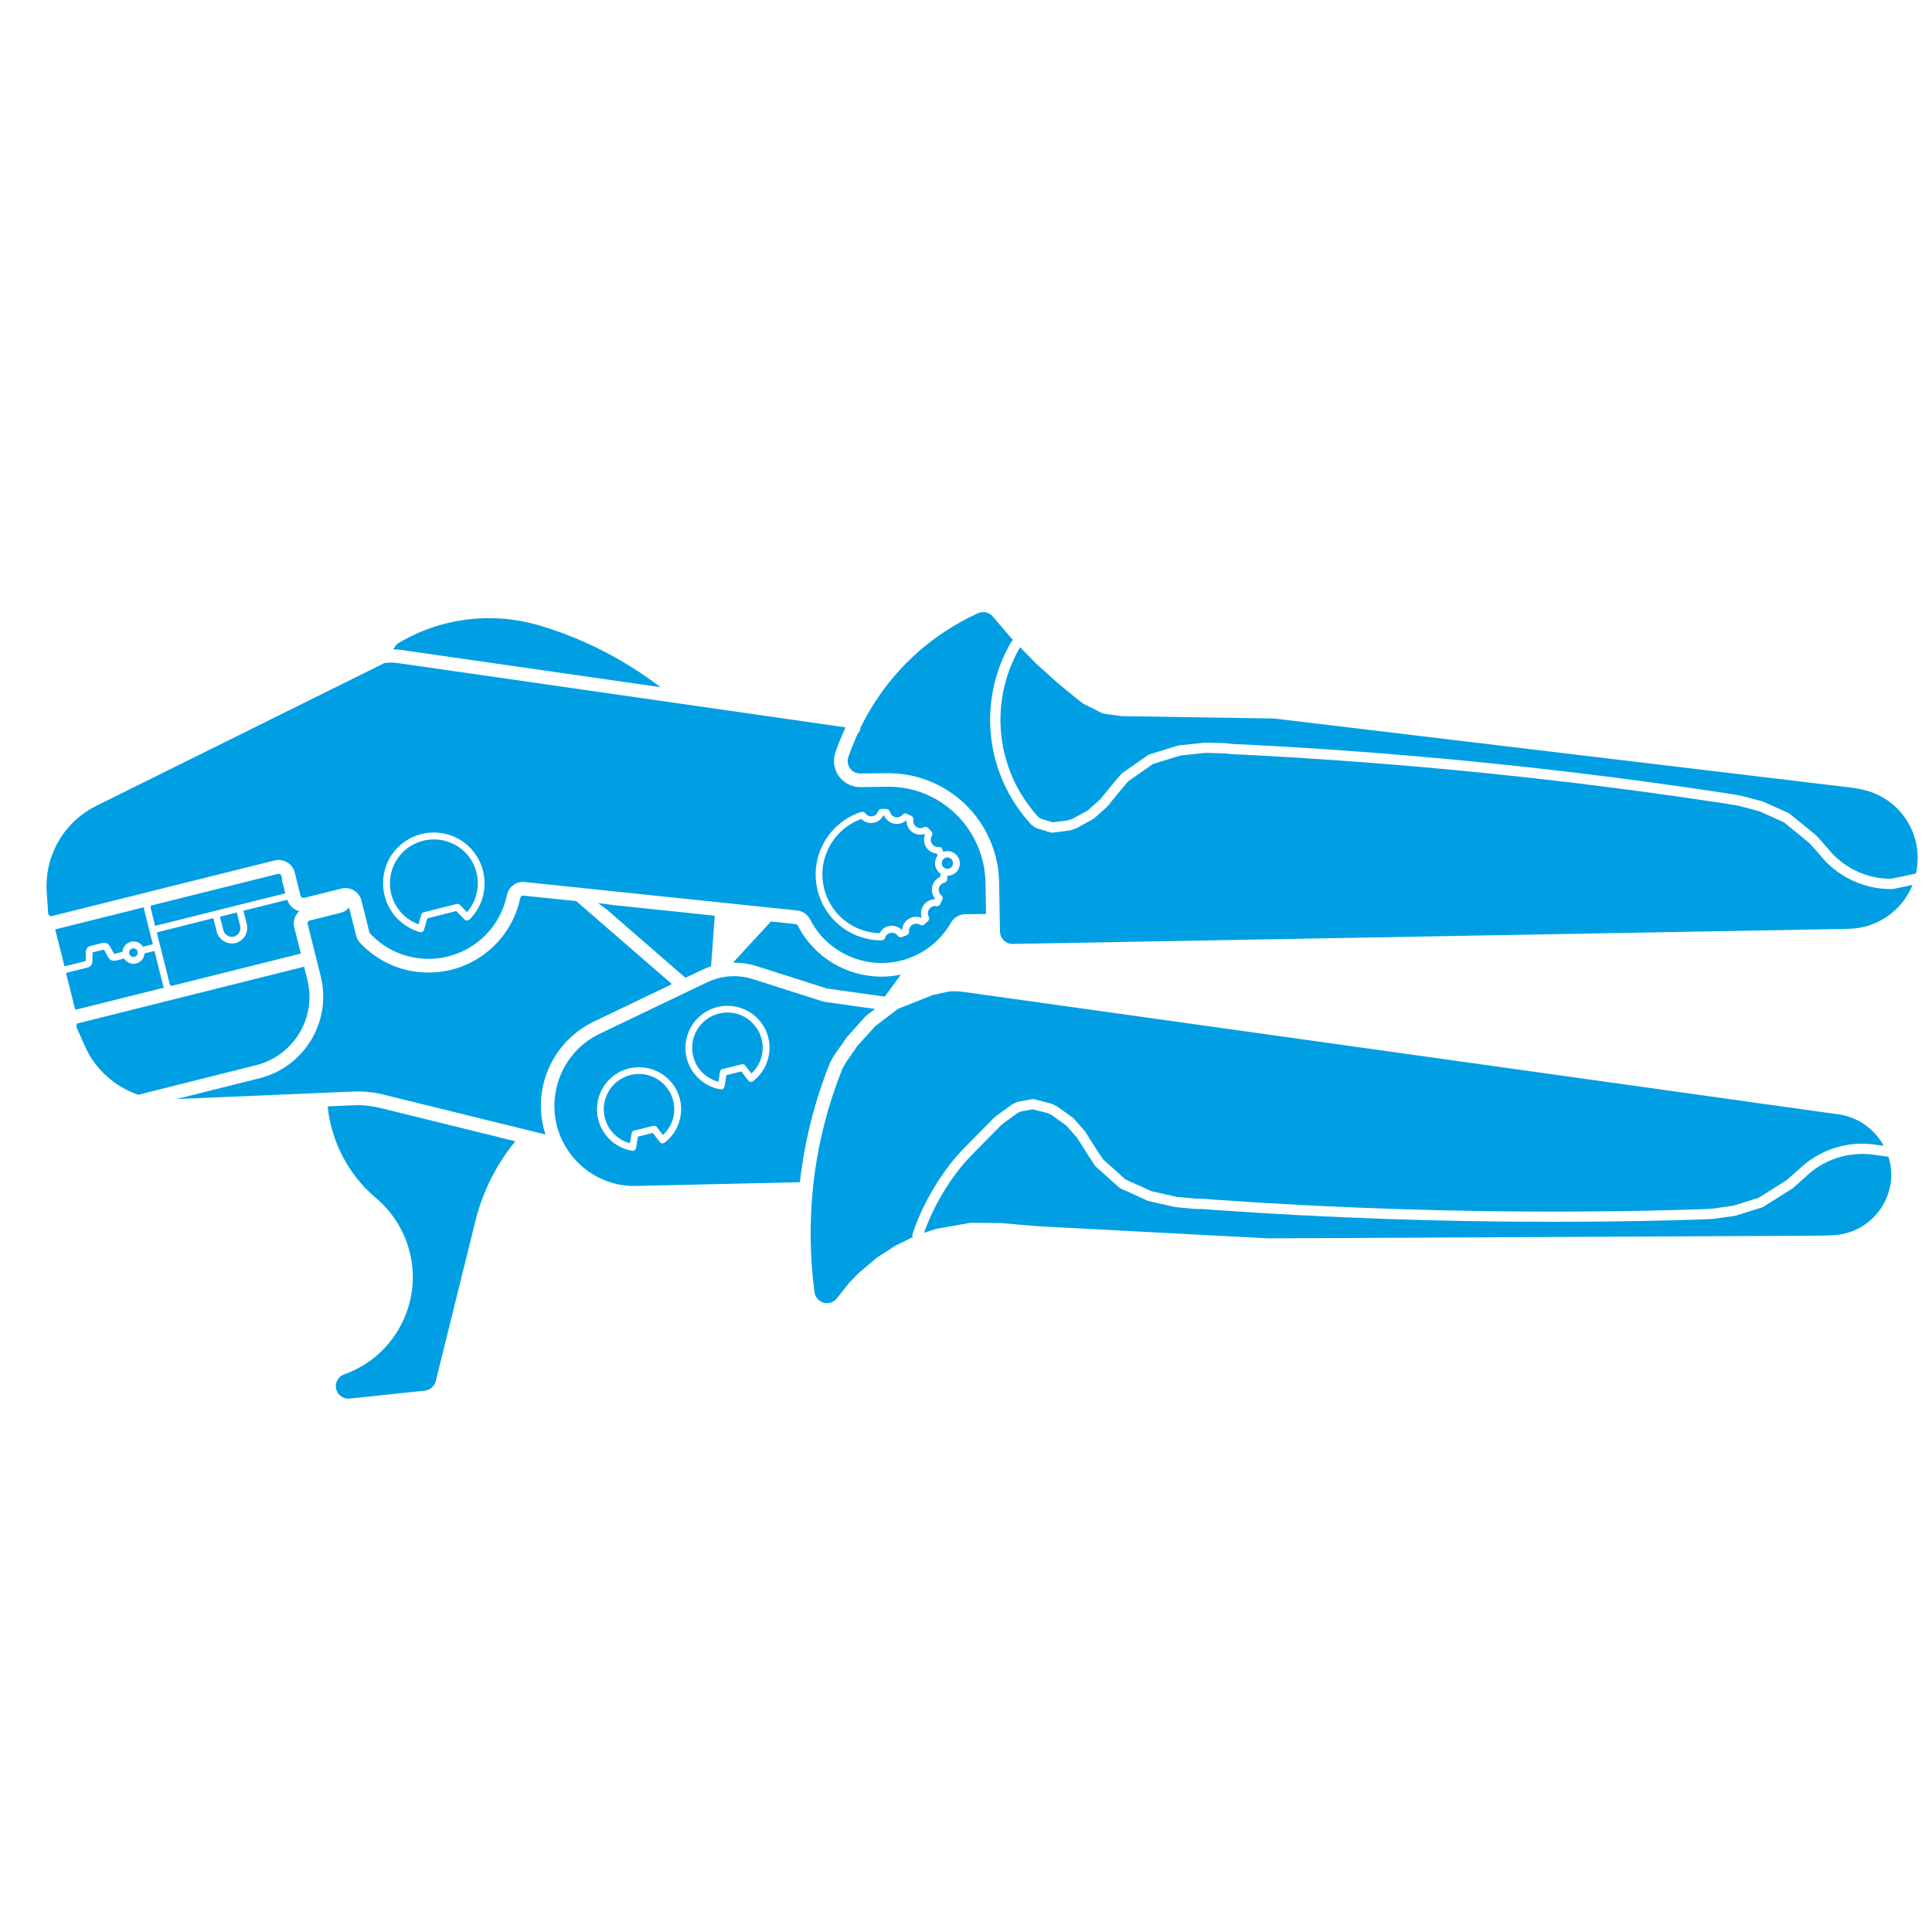 <?xml version="1.0" encoding="utf-8"?>
<!-- Generator: Adobe Illustrator 26.2.0, SVG Export Plug-In . SVG Version: 6.00 Build 0)  -->
<svg version="1.1" xmlns="http://www.w3.org/2000/svg" xmlns:xlink="http://www.w3.org/1999/xlink" x="0px" y="0px"
	 viewBox="0 0 283.46 283.46" style="enable-background:new 0 0 283.46 283.46;" xml:space="preserve">
<style type="text/css">
	.st0{fill:#009FE3;}
</style>
<g id="_x30_">
</g>
<g id="LC-001-101-D10-0">
</g>
<g id="LC-003-002-----0">
</g>
<g id="LC-005-100-D10-0">
</g>
<g id="LC-007-072-----0">
</g>
<g id="LC-006-104-D10-0">
</g>
<g id="LC-004-105-D10-0">
</g>
<g id="LC-002-002-RND-0">
	<path class="st0" d="M37.58,156.28c5.52-1.38,8.9-7,7.52-12.53c0,0,0,0,0,0l-0.48-1.92l-33.12,8.29c0,0,0,0,0,0c0,0,0,0,0,0
		c-0.13,0.03-0.2,0.12-0.23,0.16c-0.05,0.08-0.1,0.19-0.07,0.33c0.01,0.03,0.01,0.05,0.02,0.08c0,0,0,0,0,0.01l1.25,2.82
		c0,0,0,0,0,0c1.5,3.35,4.34,5.92,7.81,7.1L37.58,156.28C37.58,156.28,37.58,156.28,37.58,156.28z"/>
	<path class="st0" d="M87.16,149.87C87.16,149.87,87.16,149.87,87.16,149.87l11.43-5.48l-14.04-12.18l-7.77-0.81c0,0,0,0,0,0
		c0,0,0,0,0,0c-0.21-0.03-0.4,0.12-0.44,0.33c-0.59,2.81-2,5.32-4.09,7.27c-2.56,2.38-5.88,3.69-9.37,3.69
		c-3.86,0-7.43-1.55-10.06-4.37c0,0,0-0.01-0.01-0.01c0,0-0.01,0-0.01-0.01c-0.28-0.31-0.46-0.66-0.56-1.05c0,0,0,0,0,0l-1.02-4.09
		c-0.32,0.36-0.74,0.64-1.22,0.76c0,0,0,0,0,0s0,0,0,0l-4.56,1.14c-0.22,0.06-0.36,0.28-0.31,0.49c0,0,0,0,0,0c0,0,0,0,0,0
		l1.21,4.81c0,0,0,0,0,0c0,0,0,0,0,0l0,0l0.72,2.89c0,0,0,0,0,0c1.64,6.59-2.39,13.3-8.98,14.95c0,0,0,0,0,0l-12.18,3.05l21.03-0.89
		c0,0,0,0,0,0c0,0,0,0,0,0l4.99-0.21c0,0,0,0,0,0c0.49-0.02,0.96-0.02,1.39,0.01c0.29,0.01,0.61,0.03,0.93,0.08
		c0.61,0.06,1.28,0.17,1.95,0.34c0,0,0,0,0,0l2.5,0.62c0,0,0.01,0,0.01,0l15.06,3.71c0.01,0,0.01,0,0.02,0l6.25,1.54
		c-0.92-2.86-0.9-5.9,0.11-8.77C81.35,154.24,83.85,151.46,87.16,149.87z"/>
	<path class="st0" d="M23.91,144.53C23.9,144.53,23.9,144.53,23.91,144.53l-1.25-5.01l-1.45,0.36c-0.05,0.69-0.52,1.29-1.22,1.47
		c-0.14,0.04-0.27,0.05-0.41,0.05c-0.29,0-0.57-0.08-0.83-0.23c-0.23-0.14-0.41-0.32-0.54-0.54l-1.27,0.32c0,0-0.01,0-0.01,0
		c0,0,0,0-0.01,0c-0.07,0.01-0.13,0.02-0.2,0.02c-0.34,0-0.65-0.18-0.81-0.47c0,0,0,0-0.01-0.01l-0.54-0.97c0-0.01,0-0.01-0.01-0.02
		l-0.11-0.18l-1.66,0.41l-0.02,1.34c0,0.01,0,0.01,0,0.02c-0.01,0.4-0.29,0.75-0.68,0.86c0,0-0.01,0-0.01,0c0,0,0,0-0.01,0
		l-3.18,0.79l1.36,5.42l13.04-3.26C24.01,144.79,23.94,144.67,23.91,144.53z"/>
	<path class="st0" d="M90.61,158.64c-1.09,0.84-1.8,2.06-1.98,3.43c-0.18,1.37,0.18,2.73,1.02,3.82c0.69,0.91,1.67,1.54,2.78,1.84
		l0.24-1.45c0.03-0.2,0.18-0.35,0.37-0.4l2.81-0.7c0.19-0.05,0.4,0.02,0.52,0.18l0.89,1.17c0.88-0.82,1.46-1.88,1.62-3.09
		c0.18-1.37-0.18-2.73-1.02-3.83C96.14,157.33,92.88,156.9,90.61,158.64z"/>
	<path class="st0" d="M107.41,148.6c-1.37-0.18-2.72,0.18-3.82,1.02c-1.1,0.84-1.81,2.06-1.99,3.43s0.18,2.73,1.02,3.83
		c0.71,0.92,1.69,1.54,2.78,1.83l0.24-1.46c0.03-0.2,0.18-0.36,0.37-0.4l2.82-0.7c0.2-0.05,0.4,0.02,0.52,0.18l0.9,1.17
		c0.87-0.81,1.45-1.88,1.61-3.08c0.18-1.37-0.18-2.73-1.02-3.82C110,149.48,108.78,148.78,107.41,148.6z"/>
	<path class="st0" d="M73.28,166.87l-15.05-3.71c-0.01,0-0.01,0-0.02,0l-2.5-0.62c0,0,0,0,0,0c-0.57-0.14-1.15-0.24-1.71-0.3
		c-0.3-0.04-0.55-0.06-0.81-0.07c-0.39-0.03-0.78-0.03-1.19-0.01c0,0,0,0,0,0c0,0,0,0,0,0l-3.93,0.17c0.53,5.11,2.99,9.91,6.9,13.28
		l0.18,0.15c0,0,0,0,0,0c0,0,0,0,0.01,0c2.06,1.74,3.62,3.99,4.52,6.52c1.36,3.81,1.15,7.93-0.58,11.59
		c-1.74,3.66-4.8,6.42-8.61,7.78c0,0,0,0,0,0c-0.95,0.34-1.45,1.39-1.11,2.34c0.28,0.79,1.08,1.3,1.93,1.21c0,0,0,0,0,0l11.03-1.17
		c0,0,0,0,0,0c0.76-0.08,1.4-0.64,1.59-1.38L69.79,179c0,0,0,0,0,0c1.05-4.22,3.05-8.18,5.82-11.55l-2.32-0.57
		C73.29,166.88,73.29,166.88,73.28,166.87z"/>
	<path class="st0" d="M58.66,95.33C58.66,95.33,58.66,95.33,58.66,95.33l38.25,5.49c-5.35-4.07-11.3-7.12-17.72-9.04c0,0,0,0,0,0
		c-6.9-2.06-14.42-1.15-20.61,2.5c0,0,0,0-0.01,0c0,0,0,0,0,0c-0.2,0.12-0.38,0.28-0.54,0.49c0,0,0,0-0.01,0c0,0,0,0,0,0.01
		c-0.09,0.12-0.18,0.25-0.27,0.38l-0.07,0.1C58,95.28,58.33,95.29,58.66,95.33C58.65,95.33,58.66,95.33,58.66,95.33z"/>
	<path class="st0" d="M12.58,139.93l0-0.26c0,0,0-0.01,0-0.01c0,0,0-0.01,0-0.01c0.02-0.4,0.3-0.76,0.69-0.87c0,0,0,0,0.01,0
		c0,0,0,0,0.01,0l1.78-0.44c0.01,0,0.03,0,0.04,0c0.37-0.08,0.75,0.09,0.95,0.41c0.01,0.01,0.02,0.02,0.03,0.03l0.14,0.24
		c0,0.01,0,0.02,0.01,0.02l0.51,0.92l1.22-0.31c0.02-0.26,0.09-0.51,0.22-0.73c0.23-0.37,0.58-0.63,1.01-0.74
		c0.41-0.11,0.85-0.05,1.22,0.17c0.23,0.14,0.41,0.33,0.55,0.55l1.45-0.36l-1.25-5.01c0,0,0,0,0,0c-0.03-0.14-0.05-0.28-0.05-0.42
		l-13.02,3.25l1.36,5.42l3.13-0.78L12.58,139.93z"/>
	<path class="st0" d="M41.42,129.05l-0.13-0.54c0,0,0,0,0,0c-0.04-0.15-0.14-0.25-0.28-0.29c-0.09-0.03-0.16-0.03-0.23-0.01
		l-17.86,4.46c-0.01,0-0.01,0.01-0.02,0.01l-0.76,0.19c-0.03,0.14-0.04,0.28-0.01,0.43c0,0,0,0,0,0l0.63,2.54l8.08-2.02
		c0.01,0,0.01,0,0.02,0l0.96-0.25c0.01,0,0.03,0,0.04,0l2.82-0.71c0,0,0,0,0,0c0.01,0,0.01-0.01,0.02-0.01l7.15-1.78l-0.5-1.99
		L41.42,129.05z"/>
	<path class="st0" d="M42.16,132.01l-6.45,1.61l0.5,1.99c0,0,0,0,0,0c0,0,0,0,0,0c0.29,1.21-0.45,2.45-1.65,2.75
		c-0.18,0.04-0.36,0.06-0.54,0.06c-1.02,0-1.96-0.69-2.22-1.72c0,0,0,0,0,0l-0.5-1.99l-0.2,0.05c-0.01,0-0.03,0-0.04,0.01L23,136.8
		l0.5,1.98c0,0.01,0.01,0.01,0.01,0.02c0,0.01,0,0.01,0,0.02l1.37,5.47c0,0,0,0,0,0c0.04,0.15,0.12,0.27,0.21,0.38l19.05-4.77
		l-0.97-3.84c0,0,0,0,0,0c-0.22-0.89,0.09-1.79,0.74-2.37C43.09,133.48,42.41,132.87,42.16,132.01z"/>
	<path class="st0" d="M19.25,140.31c0.15,0.09,0.32,0.11,0.48,0.07c0.34-0.09,0.54-0.43,0.46-0.77c0,0,0,0,0,0c0,0,0,0,0,0
		c-0.04-0.16-0.14-0.3-0.29-0.39c-0.1-0.06-0.2-0.09-0.31-0.09c-0.05,0-0.1,0.01-0.16,0.02c-0.17,0.04-0.31,0.15-0.4,0.29
		c-0.09,0.14-0.11,0.31-0.07,0.48c0,0,0,0,0,0C19.01,140.09,19.11,140.23,19.25,140.31z"/>
	<path class="st0" d="M144.59,129.47c-0.02-0.91-0.12-1.78-0.29-2.59c-1.36-6.72-7.33-11.58-14.18-11.45l-3.88,0.05
		c0,0-0.01,0-0.01,0c0,0,0,0,0,0c-0.43,0-0.83-0.06-1.25-0.2c-0.98-0.33-1.77-1.02-2.22-1.94c-0.45-0.91-0.52-1.95-0.19-2.92
		c0,0,0,0,0-0.01c0.41-1.22,0.91-2.44,1.48-3.69l-65.66-9.43c-0.7-0.1-1.4-0.09-2.08,0c-0.05,0.04-0.1,0.09-0.16,0.12l-41.86,20.74
		c0,0,0,0,0,0c0,0,0,0,0,0c-4.89,2.36-7.81,7.38-7.43,12.8c0,0,0,0,0,0c0,0,0,0,0,0l0.21,3.07c0.01,0.14,0.09,0.26,0.21,0.33
		c0.09,0.06,0.17,0.07,0.25,0.07c0.01,0,0.03,0,0.04,0c0.01,0,0.01-0.01,0.02-0.01l14.83-3.7c0.01,0,0.01-0.01,0.02-0.01l17.87-4.46
		c0,0,0,0,0.01,0c0,0,0,0,0,0c0.42-0.1,0.85-0.09,1.26,0.04c0.8,0.22,1.44,0.88,1.66,1.72c0,0,0,0,0,0c0,0,0,0,0,0l0.86,3.43
		c0,0,0,0,0,0c0.04,0.15,0.13,0.22,0.19,0.26c0.06,0.03,0.17,0.08,0.32,0.05c0,0,0,0,0,0l5.5-1.37c0,0,0,0,0.01,0c0,0,0,0,0.01,0
		c0.28-0.07,0.57-0.08,0.86-0.05c0,0,0,0,0,0c0,0,0,0,0,0c0,0,0,0,0,0c0.99,0.12,1.8,0.85,2.04,1.8c0,0,0,0,0,0.01l1.16,4.63
		c0,0,0,0,0,0c0.02,0.07,0.06,0.14,0.11,0.2c2.24,2.4,5.29,3.72,8.58,3.72c2.98,0,5.82-1.12,8.01-3.15
		c1.78-1.66,2.99-3.81,3.49-6.21c0,0,0,0,0,0c0,0,0,0,0,0c0.26-1.22,1.37-2.04,2.6-1.91c0,0,0.01,0,0.01,0l8.09,0.84
		c0.04,0,0.09,0.01,0.13,0.02l31.73,3.31c0,0,0,0,0,0c0,0,0,0,0,0c0.82,0.09,1.53,0.58,1.91,1.31c0,0,0,0,0,0c0,0,0,0,0,0
		c2.88,5.65,9.86,8.01,15.56,5.24l0.24-0.11c1.28-0.65,2.41-1.52,3.36-2.58c0.59-0.64,1.1-1.34,1.51-2.07
		c0-0.01,0.01-0.01,0.02-0.02c0.41-0.73,1.19-1.19,2.03-1.21c0,0,0,0,0,0s0,0,0,0l3.1-0.05L144.59,129.47
		C144.59,129.47,144.59,129.47,144.59,129.47z M68.87,134.92c-0.08,0.08-0.18,0.12-0.29,0.13c-0.02,0-0.04,0.01-0.07,0.01
		c-0.04,0-0.09-0.01-0.13-0.03c-0.02-0.01-0.04,0-0.06-0.01c-0.06-0.02-0.12-0.06-0.16-0.11l-1.22-1.24l-4.25,1.07l-0.47,1.67
		c-0.06,0.22-0.26,0.36-0.48,0.36c-0.05,0-0.09-0.01-0.14-0.02c-1.23-0.35-2.36-1.02-3.27-1.94c-2.87-2.94-2.83-7.67,0.1-10.54
		c2.94-2.87,7.66-2.82,10.53,0.1C71.84,127.32,71.8,132.05,68.87,134.92z M140.71,127.32c-0.17,0.45-0.52,0.81-0.97,1.01
		c-0.24,0.1-0.49,0.16-0.74,0.16c-0.01,0-0.01,0-0.02,0c0,0.19-0.01,0.38-0.02,0.57c0,0.01-0.01,0.02-0.01,0.03
		c0,0.03-0.01,0.06-0.02,0.09c-0.01,0.03-0.02,0.06-0.04,0.09c-0.01,0.02-0.03,0.04-0.05,0.07c-0.02,0.03-0.04,0.05-0.07,0.07
		c-0.02,0.02-0.04,0.03-0.07,0.04c-0.03,0.02-0.06,0.03-0.1,0.04c-0.01,0-0.02,0.01-0.04,0.02c-0.27,0.06-0.51,0.22-0.66,0.45
		c-0.15,0.24-0.21,0.52-0.15,0.8c0.05,0.24,0.18,0.45,0.37,0.61c0.01,0.01,0.01,0.02,0.02,0.03c0.03,0.02,0.05,0.05,0.07,0.08
		c0.02,0.03,0.04,0.05,0.05,0.08c0.01,0.03,0.02,0.06,0.03,0.09c0.01,0.03,0.02,0.06,0.02,0.09c0,0.03,0,0.06-0.01,0.09
		c0,0.03-0.01,0.07-0.02,0.1c0,0.01,0,0.02-0.01,0.03c-0.11,0.25-0.22,0.5-0.35,0.74c0,0.01-0.01,0.01-0.01,0.01
		c-0.04,0.07-0.1,0.13-0.16,0.17c-0.02,0.01-0.03,0.01-0.05,0.02c-0.05,0.03-0.11,0.04-0.17,0.05c-0.01,0-0.03,0.01-0.04,0.01
		c-0.01,0-0.02-0.01-0.04-0.01c-0.02,0-0.04,0-0.06,0c-0.57-0.11-1.12,0.27-1.23,0.84c-0.05,0.24-0.01,0.49,0.11,0.71
		c0,0.01,0,0.02,0.01,0.03c0.02,0.03,0.02,0.07,0.03,0.1c0.01,0.03,0.02,0.06,0.02,0.09c0,0.03,0,0.06-0.01,0.1
		c0,0.03-0.01,0.06-0.02,0.09c-0.01,0.03-0.03,0.05-0.04,0.08c-0.02,0.03-0.03,0.06-0.06,0.09c-0.01,0.01-0.01,0.02-0.01,0.02
		c-0.19,0.19-0.39,0.37-0.6,0.55c-0.01,0.01-0.02,0.01-0.03,0.02c-0.02,0.02-0.05,0.03-0.07,0.04c-0.03,0.02-0.06,0.03-0.1,0.04
		c-0.02,0.01-0.05,0.01-0.07,0.01c-0.02,0-0.04,0.01-0.06,0.01c-0.01,0-0.03-0.01-0.04-0.01c-0.04,0-0.07-0.01-0.1-0.02
		c-0.03-0.01-0.06-0.02-0.09-0.03c-0.01-0.01-0.03-0.01-0.04-0.02c-0.23-0.15-0.51-0.21-0.79-0.15c-0.28,0.06-0.51,0.22-0.67,0.45
		c-0.13,0.2-0.19,0.45-0.16,0.69c0,0.01,0,0.02,0,0.03c0,0.03,0,0.07-0.01,0.1c0,0.03-0.01,0.06-0.02,0.09s-0.03,0.05-0.04,0.08
		c-0.02,0.03-0.03,0.06-0.05,0.08c-0.02,0.02-0.04,0.04-0.07,0.06c-0.03,0.02-0.06,0.04-0.09,0.06c-0.01,0-0.01,0.01-0.02,0.02
		c-0.25,0.1-0.49,0.19-0.74,0.28c-0.02,0.01-0.03,0-0.05,0.01c-0.03,0.01-0.06,0.01-0.09,0.02c-0.01,0-0.02,0.01-0.03,0.01
		c-0.01,0-0.01-0.01-0.02-0.01c-0.16,0-0.31-0.07-0.41-0.21c-0.16-0.23-0.4-0.39-0.68-0.44c-0.28-0.05-0.56,0.01-0.79,0.17
		c-0.2,0.13-0.34,0.33-0.41,0.58c0,0.01-0.01,0.01-0.01,0.02c-0.03,0.09-0.08,0.16-0.15,0.21c-0.02,0.02-0.05,0.03-0.08,0.05
		c-0.06,0.03-0.13,0.06-0.2,0.07c-0.02,0-0.03,0.01-0.04,0.01c-0.01,0-0.01,0-0.02,0c-0.01,0-0.01,0-0.02,0
		c-4.21,0-7.9-2.69-9.19-6.69c-0.79-2.45-0.58-5.07,0.6-7.37c1.18-2.3,3.18-4,5.63-4.79c0.01,0,0.02,0,0.03,0
		c0.04-0.01,0.07-0.01,0.11-0.01c0.03,0,0.05,0,0.08,0c0.04,0,0.07,0.02,0.11,0.03c0.03,0.01,0.05,0.02,0.08,0.03
		c0.03,0.02,0.05,0.04,0.08,0.06c0.03,0.02,0.05,0.04,0.07,0.07c0.01,0.01,0.01,0.01,0.02,0.02c0.33,0.48,0.99,0.6,1.47,0.28
		c0.2-0.14,0.34-0.34,0.41-0.58c0-0.01,0.01-0.02,0.01-0.02c0.01-0.03,0.03-0.06,0.05-0.09c0.02-0.03,0.03-0.05,0.05-0.07
		c0.02-0.02,0.05-0.04,0.07-0.06c0.03-0.02,0.05-0.04,0.08-0.05c0.03-0.01,0.05-0.02,0.08-0.03c0.03-0.01,0.07-0.02,0.11-0.02
		c0.01,0,0.02-0.01,0.03-0.01c0.27,0,0.55,0.01,0.82,0.03c0.01,0,0.02,0.01,0.03,0.01c0.03,0,0.06,0.02,0.09,0.03
		c0.03,0.01,0.07,0.02,0.09,0.04c0.02,0.01,0.04,0.04,0.07,0.05c0.03,0.02,0.05,0.04,0.07,0.07c0.02,0.02,0.03,0.05,0.04,0.07
		c0.02,0.03,0.03,0.06,0.04,0.1c0,0.01,0.01,0.01,0.01,0.02c0.06,0.27,0.22,0.51,0.45,0.66c0.24,0.16,0.52,0.21,0.79,0.15
		c0.24-0.05,0.45-0.18,0.61-0.37c0.01-0.01,0.02-0.01,0.02-0.02c0.02-0.03,0.05-0.05,0.08-0.07c0.02-0.02,0.05-0.04,0.07-0.05
		c0.03-0.01,0.06-0.02,0.09-0.03c0.03-0.01,0.06-0.02,0.1-0.02c0.03,0,0.06,0,0.09,0.01c0.04,0,0.07,0.01,0.1,0.02
		c0.01,0,0.02,0,0.03,0.01c0.24,0.1,0.49,0.21,0.73,0.33c0.01,0.01,0.02,0.01,0.03,0.02c0.03,0.02,0.05,0.04,0.08,0.06
		c0.02,0.02,0.05,0.04,0.07,0.07c0.02,0.03,0.03,0.05,0.05,0.08c0.01,0.03,0.03,0.06,0.04,0.09c0.01,0.03,0.01,0.06,0.01,0.09
		c0,0.04,0.01,0.07,0,0.1c0,0.01,0,0.02,0,0.03c-0.05,0.28,0,0.56,0.16,0.79c0.16,0.23,0.4,0.39,0.68,0.44
		c0.24,0.05,0.49,0.01,0.7-0.11c0.01,0,0.02,0,0.03-0.01c0.03-0.02,0.07-0.02,0.1-0.03c0.03-0.01,0.06-0.01,0.08-0.02
		c0.03,0,0.07,0,0.1,0.01c0.03,0,0.06,0.01,0.09,0.02c0.03,0.01,0.06,0.03,0.09,0.04c0.03,0.02,0.06,0.03,0.08,0.05
		c0.01,0.01,0.02,0.01,0.03,0.02c0.19,0.19,0.38,0.4,0.55,0.6c0.01,0.01,0.01,0.02,0.01,0.02c0.02,0.03,0.04,0.06,0.05,0.09
		c0.01,0.03,0.03,0.05,0.03,0.08c0.01,0.03,0.01,0.06,0.01,0.09c0,0.03,0.01,0.06,0,0.1c0,0.03-0.02,0.06-0.02,0.09
		c-0.01,0.03-0.02,0.07-0.04,0.1c0,0.01-0.01,0.02-0.01,0.03c-0.32,0.48-0.18,1.13,0.3,1.45c0.2,0.13,0.45,0.19,0.7,0.16
		c0.01,0,0.02,0,0.03,0c0.04,0,0.07,0,0.1,0.01c0.03,0.01,0.06,0.01,0.09,0.02c0.03,0.01,0.06,0.03,0.09,0.05
		c0.02,0.02,0.05,0.03,0.07,0.05c0.03,0.02,0.05,0.05,0.07,0.08c0.02,0.03,0.04,0.05,0.05,0.08c0.01,0.01,0.01,0.02,0.02,0.03
		c0.05,0.13,0.1,0.26,0.15,0.39c0.4-0.14,0.85-0.15,1.27,0.01l0.45,0.27C140.79,125.77,141,126.6,140.71,127.32z"/>
	<path class="st0" d="M125.81,153.44l-1.62,2.32l-0.53,0.89c-2.32,5.74-3.8,11.76-4.41,17.89c-0.49,5-0.41,10.06,0.25,15.03
		l0.12,0.48l0.22,0.39l0.3,0.33l0.38,0.25l0.43,0.15l0.45,0.03l0.45-0.07l0.41-0.18l0.37-0.29l0.24-0.28l1.57-1.98
		c0.01-0.01,0.02-0.02,0.03-0.03s0.01-0.03,0.02-0.04l1.42-1.49c0.01-0.01,0.03-0.02,0.05-0.03c0.01-0.01,0.02-0.03,0.03-0.04
		l2.64-2.23c0.02-0.01,0.04-0.02,0.06-0.03c0.02-0.01,0.03-0.03,0.05-0.05l2.56-1.65c0.02-0.01,0.04-0.01,0.05-0.02
		c0.02-0.01,0.03-0.03,0.04-0.03l2.32-1.15c0.01,0,0.02,0,0.03-0.01c0.01-0.01,0.02-0.01,0.03-0.02l0.13-0.05
		c-0.05-0.14-0.06-0.3-0.01-0.45c1.33-4.21,4.14-9,7.16-12.21c0,0,0,0,0,0l0.3-0.32c0,0,0.01,0,0.01-0.01c0,0,0-0.01,0.01-0.01
		l4.31-4.37c0.01-0.01,0.02-0.01,0.02-0.02c0.01-0.01,0.01-0.02,0.02-0.02l0.32-0.28c0,0,0,0,0,0l0.2-0.18
		c0.01-0.01,0.02-0.01,0.04-0.02c0.01-0.01,0.02-0.02,0.03-0.03l2.17-1.56c0.02-0.01,0.04-0.01,0.05-0.02
		c0.02-0.01,0.03-0.03,0.05-0.04l0.24-0.12c0,0,0.01,0,0.01,0c0,0,0,0,0.01-0.01l0.34-0.16c0.03-0.01,0.06-0.01,0.1-0.02
		c0.03-0.01,0.06-0.03,0.09-0.04l2.05-0.37c0.01,0,0.01,0,0.02,0c0.04-0.01,0.08,0,0.13,0c0.05,0,0.11-0.01,0.16,0.01
		c0.01,0,0.01,0,0.02,0l2.42,0.62c0.02,0.01,0.04,0.02,0.07,0.03c0.02,0.01,0.05,0.01,0.07,0.02l0.46,0.22c0,0,0.01,0.01,0.01,0.01
		c0,0,0.01,0,0.01,0l0.27,0.14c0.02,0.01,0.03,0.02,0.04,0.03c0.02,0.01,0.04,0.01,0.05,0.02l2.23,1.6
		c0.02,0.02,0.04,0.04,0.06,0.06c0.02,0.02,0.05,0.03,0.07,0.05l1.6,1.81c0.01,0.01,0.01,0.03,0.02,0.04
		c0.01,0.01,0.02,0.02,0.03,0.03l0.22,0.32c0,0,0,0.01,0,0.01c0,0,0.01,0.01,0.01,0.01l1.4,2.21c0,0,0,0,0,0l1.05,1.59l3.28,2.94
		l3.83,1.73l3.67,0.83l2.77,0.26l1.07,0.01c0.01,0,0.02,0,0.03,0.01c0.01,0,0.02,0,0.03,0l1.93,0.15c0,0,0,0,0,0
		c18.08,1.27,36.44,1.85,54.59,1.71c5.43-0.04,10.83-0.14,16.05-0.31c0,0,0,0,0,0l0.87-0.03c0,0,0,0,0,0l1.29-0.07l3.08-0.44
		l3.72-1.17l4.07-2.57l1.72-1.51c0,0,0,0,0.01,0c2.92-2.89,7.08-4.29,11.16-3.72l1.36,0.19c-1.33-2.45-3.76-4.21-6.6-4.61
		c0,0,0,0,0,0l-128.34-17.96c0,0,0,0,0,0c-0.01,0-0.01,0-0.02,0c-0.63-0.1-1.25-0.13-1.84-0.09c-0.04,0-0.08,0.01-0.12,0
		c-0.02,0-0.03-0.01-0.05-0.01l-0.03,0l-2.5,0.54l-5.12,2.03l-3.33,2.54L125.81,153.44z"/>
	<path class="st0" d="M139.23,125.83c-0.35-0.13-0.83,0.08-1,0.51c-0.13,0.34-0.04,0.7,0.23,0.93l0.27,0.16
		c0.2,0.07,0.41,0.06,0.6-0.03c0.2-0.09,0.36-0.25,0.44-0.46c0.13-0.33,0.04-0.7-0.23-0.94L139.23,125.83z"/>
	<path class="st0" d="M277.64,130.44c0,0-0.01,0-0.01,0c-0.08,0-0.16,0-0.23,0c-4.03,0-7.91-1.87-10.41-5.04c0,0,0,0,0,0l-1.52-1.71
		l-3.73-3.04l-3.55-1.6l-3.02-0.81l-1.28-0.22c0,0,0,0,0,0l-0.85-0.14c0,0,0,0,0,0c-7.36-1.12-14.72-2.12-21.88-2.99
		c-16.09-1.94-32.37-3.33-48.4-4.15c0,0,0,0,0,0l-1.93-0.08c0,0,0,0-0.01,0c-0.01,0-0.03,0-0.04,0l-1.08-0.12l-2.77-0.08l-3.75,0.39
		l-4.01,1.24l-3.62,2.53l-1.23,1.44c0,0,0,0,0,0l-1.65,2.02c0,0-0.01,0.01-0.01,0.01c0,0,0,0.01-0.01,0.02l-0.26,0.29
		c-0.01,0.01-0.02,0.01-0.03,0.02c-0.01,0.01-0.01,0.02-0.03,0.04l-1.8,1.61c-0.02,0.02-0.05,0.03-0.08,0.05
		c-0.02,0.02-0.04,0.04-0.06,0.05l-2.41,1.32c-0.01,0.01-0.03,0-0.04,0.01c-0.02,0.01-0.03,0.02-0.05,0.03l-0.29,0.11
		c-0.01,0-0.01,0-0.02,0c0,0-0.01,0.01-0.01,0.01l-0.48,0.16c-0.03,0.01-0.06,0.01-0.09,0.01c-0.02,0-0.03,0.02-0.05,0.02
		l-2.48,0.32c-0.03,0-0.06,0.01-0.1,0.01c0,0,0,0,0,0c0,0,0,0,0,0c0,0,0,0,0,0c0,0,0,0,0,0c-0.07,0-0.14-0.01-0.22-0.03l-1.98-0.61
		c-0.01,0-0.02-0.01-0.03-0.01c-0.05-0.02-0.1-0.03-0.14-0.06l-0.33-0.2c0,0-0.01-0.01-0.01-0.01c-0.01,0-0.02-0.01-0.02-0.01
		l-0.22-0.15c-0.03-0.02-0.04-0.05-0.07-0.07c-0.02-0.02-0.05-0.03-0.06-0.05c-6.78-7.37-7.95-18.15-2.92-26.8
		c0.07-0.11,0.16-0.19,0.27-0.26l-0.36-0.39c0,0,0-0.01-0.01-0.01c0,0-0.01-0.01-0.01-0.01l-2.55-2.99l-0.28-0.28l-0.29-0.2
		l-0.31-0.14l-0.32-0.07l-0.35-0.01l-0.35,0.05l-0.35,0.12c-6.98,3.2-12.63,8.43-16.35,15.13c-0.23,0.42-0.46,0.85-0.68,1.28
		c-0.01,0.02-0.02,0.03-0.02,0.05c0,0,0,0,0,0c-0.06,0.12-0.11,0.22-0.17,0.33l-0.02,0.18c-0.03,0.27-0.17,0.5-0.36,0.66
		c-0.53,1.17-1,2.32-1.39,3.46c0,0,0,0,0,0c0,0,0,0,0,0c-0.16,0.46-0.12,0.96,0.09,1.4c0.22,0.44,0.59,0.77,1.05,0.92
		c0.2,0.06,0.41,0.1,0.62,0.1l3.87-0.05c0,0,0.01,0,0.01,0c0,0,0,0,0,0c7.85-0.09,14.6,5.4,16.15,13.04
		c0.2,0.93,0.31,1.93,0.33,2.96c0,0,0,0,0,0c0,0,0,0,0,0l0.13,7.25c0.01,0.49,0.21,0.95,0.56,1.29c0.35,0.34,0.81,0.52,1.3,0.51
		c0,0,0,0,0,0l1.88-0.03l120.76-2.18c0,0,0,0,0,0c4.24-0.08,7.87-2.7,9.39-6.45l-2.84,0.6
		C277.72,130.44,277.68,130.44,277.64,130.44z"/>
	<path class="st0" d="M137.3,125.98c0.07-0.17,0.16-0.32,0.27-0.45c-0.01-0.02-0.03-0.02-0.03-0.04c-0.03-0.09-0.07-0.18-0.1-0.27
		c-0.33-0.03-0.66-0.12-0.94-0.3c-0.84-0.55-1.14-1.6-0.78-2.49c-0.02-0.02-0.04-0.04-0.06-0.06c-0.2,0.06-0.4,0.1-0.61,0.1
		c-0.13,0-0.26-0.01-0.39-0.04c-0.54-0.1-1-0.4-1.31-0.86c-0.23-0.34-0.35-0.74-0.36-1.14c-0.02-0.01-0.05-0.02-0.07-0.03
		c-0.26,0.22-0.57,0.37-0.9,0.44c-0.14,0.03-0.28,0.05-0.43,0.05c-0.39,0-0.78-0.11-1.12-0.34c-0.35-0.23-0.61-0.54-0.77-0.91
		c-0.04,0-0.07,0-0.11,0c-0.15,0.29-0.35,0.56-0.63,0.75c-0.35,0.24-0.76,0.36-1.16,0.36c-0.53,0-1.04-0.21-1.43-0.59
		c-2.06,0.75-3.75,2.22-4.75,4.18c-1.06,2.06-1.25,4.4-0.54,6.6c1.13,3.51,4.32,5.87,7.98,5.98c0.16-0.3,0.36-0.56,0.63-0.74
		c0.45-0.31,1-0.42,1.53-0.32c0.41,0.08,0.77,0.27,1.06,0.55c0.03-0.01,0.05-0.02,0.08-0.03c0.03-0.33,0.14-0.66,0.32-0.94
		c0.3-0.46,0.77-0.77,1.3-0.89c0.4-0.08,0.81-0.05,1.19,0.11c0.02-0.02,0.04-0.04,0.06-0.05c-0.1-0.33-0.13-0.67-0.06-1.01
		c0.18-0.97,1.04-1.66,2-1.67c0.01-0.02,0.02-0.05,0.03-0.07c-0.22-0.26-0.37-0.57-0.44-0.9c-0.11-0.53-0.01-1.08,0.29-1.55
		c0.23-0.35,0.54-0.61,0.91-0.76c0.01-0.14,0.02-0.27,0.02-0.41c0-0.02,0.01-0.04,0.01-0.06l-0.13-0.08
		C137.22,127.53,137.02,126.7,137.3,125.98z"/>
	<path class="st0" d="M59.14,124.99c-2.54,2.49-2.58,6.58-0.09,9.12c0.67,0.67,1.48,1.18,2.36,1.51l0.41-1.43
		c0.05-0.17,0.19-0.3,0.36-0.35l4.81-1.21c0.17-0.04,0.35,0.01,0.48,0.13l1.05,1.07c2.19-2.51,2.12-6.33-0.25-8.75
		C65.77,122.55,61.68,122.51,59.14,124.99z"/>
	<path class="st0" d="M117.06,135.81c-0.07-0.13-0.19-0.21-0.33-0.23c0,0,0,0,0,0l-3.62-0.38l-5.57,6.04
		c1.16-0.02,2.33,0.15,3.45,0.5c0,0,0,0,0,0l10.35,3.3l8.47,1.18l2.37-3.23c-0.93,0.2-1.88,0.3-2.82,0.3
		C124.33,143.3,119.47,140.54,117.06,135.81z"/>
	<path class="st0" d="M264.83,172.75c-0.01,0.01-0.01,0.01-0.02,0.01c-0.01,0.01-0.01,0.01-0.01,0.02l-1.76,1.55
		c-0.02,0.02-0.04,0.02-0.06,0.03c-0.02,0.01-0.02,0.03-0.04,0.04l-4.2,2.65c-0.05,0.03-0.1,0.05-0.15,0.07
		c-0.01,0-0.01,0.01-0.02,0.01l-0.02,0.01c0,0,0,0,0,0l-3.85,1.21c-0.03,0.01-0.05,0.01-0.08,0.01c-0.02,0-0.03,0.01-0.04,0.02
		l-3.18,0.45c-0.02,0-0.04,0-0.06,0c0,0-0.01,0-0.01,0l-1.33,0.07c0,0-0.01,0-0.01,0c0,0,0,0,0,0l-0.87,0.03c0,0,0,0,0,0
		c-5.23,0.17-10.65,0.27-16.09,0.31c-1.78,0.01-3.57,0.02-5.35,0.02c-16.43,0-33.01-0.58-49.35-1.73c0,0-0.01,0-0.01,0l-1.91-0.15
		l-1.08-0.01c0,0,0,0,0,0c-0.02,0-0.04,0-0.06,0l-2.84-0.27c-0.01,0-0.02-0.01-0.03-0.01c-0.02,0-0.05,0-0.07-0.01l-3.8-0.86
		c-0.03-0.01-0.05-0.02-0.07-0.03c-0.02-0.01-0.05,0-0.07-0.02l-4-1.81c-0.03-0.01-0.05-0.04-0.08-0.06
		c-0.04-0.02-0.08-0.04-0.11-0.07l-3.44-3.08c-0.03-0.03-0.05-0.07-0.07-0.1c-0.02-0.02-0.04-0.03-0.05-0.05l-1.11-1.68
		c0,0,0,0,0-0.01c0,0,0,0,0,0l-1.4-2.21c0,0,0,0,0,0l-0.18-0.26l-1.52-1.71l-2.12-1.52l-0.2-0.1c0,0,0,0,0,0l-0.39-0.19l-2.19-0.56
		l-1.79,0.32l-0.23,0.11l-0.18,0.09l-2.08,1.5l-0.18,0.16c0,0,0,0,0,0c0,0,0,0,0,0l-0.31,0.27l-4.29,4.35c0,0,0,0,0,0l-0.29,0.31
		c0,0,0,0,0,0c0,0,0,0,0,0c-2.73,2.9-5.27,7.15-6.6,11.01l1.7-0.56c0.02-0.01,0.05,0,0.07-0.01c0.02-0.01,0.04-0.02,0.07-0.03
		l4.91-0.86c0.03-0.01,0.07,0.01,0.1,0c0.03,0,0.05-0.02,0.09-0.02l4.41,0.05c0.01,0,0.02,0.01,0.04,0.01c0.01,0,0.02-0.01,0.04,0
		l5.22,0.45c0,0,0,0,0,0l33.85,1.78l81.49-0.4l1.41-0.07c0.01,0,0.02,0,0.03,0c0.01,0,0.01,0,0.02,0h0.02
		c4.87-0.25,8.65-4.44,8.42-9.32c-0.02-0.3-0.04-0.6-0.09-0.88c-0.07-0.45-0.17-0.88-0.3-1.3l-2.25-0.31
		C271.13,168.92,267.42,170.16,264.83,172.75z"/>
	<path class="st0" d="M121.87,155.77c0.01-0.02,0.01-0.05,0.02-0.07l0.59-1c0.01-0.01,0.02-0.02,0.03-0.03
		c0.01-0.01,0.01-0.03,0.02-0.04l1.68-2.4c0.01-0.02,0.03-0.02,0.04-0.04c0.01-0.02,0.02-0.04,0.03-0.05l2.66-2.98
		c0.02-0.02,0.05-0.04,0.08-0.06c0.02-0.02,0.04-0.05,0.06-0.07l1.31-1l-7.42-1.04c-0.02,0-0.04-0.02-0.06-0.02
		c-0.04-0.01-0.07-0.01-0.11-0.02l-10.43-3.32c0,0,0,0,0,0c-1.69-0.53-3.49-0.55-5.21-0.05c-0.42,0.12-0.86,0.28-1.35,0.51
		c0,0,0,0,0,0l-15.8,7.57c0,0,0,0,0,0c-2.83,1.35-4.96,3.73-6,6.69c-1.04,2.96-0.87,6.15,0.48,8.98c0.01,0.01-0.01-0.01-0.03-0.04
		c0.02,0.02,0.03,0.05,0.04,0.07c0.01,0.01,0.01,0.02,0.02,0.04c0.01,0.02,0.03,0.04,0.04,0.06c2.01,4.08,6.24,6.68,10.8,6.54
		c0,0,0,0,0,0s0,0,0,0l24-0.55c0.68-6.04,2.18-11.96,4.46-17.63C121.84,155.81,121.86,155.8,121.87,155.77z M99.88,163.56
		c-0.22,1.63-1.06,3.09-2.37,4.09c-0.03,0.02-0.06,0.03-0.09,0.05c-0.09,0.04-0.18,0.07-0.28,0.05c-0.1-0.01-0.19-0.07-0.27-0.14
		c-0.02-0.02-0.04-0.03-0.06-0.05l-1.03-1.34l-2.18,0.54l-0.28,1.67v0c0,0,0,0,0,0c-0.01,0.04-0.02,0.07-0.04,0.11
		c-0.01,0.02-0.01,0.04-0.02,0.06c-0.02,0.03-0.05,0.06-0.07,0.08c-0.01,0.02-0.03,0.04-0.04,0.05c-0.09,0.07-0.2,0.12-0.32,0.12
		c-0.03,0-0.06,0-0.08-0.01c-1.56-0.26-2.95-1.1-3.89-2.34c-1-1.31-1.43-2.92-1.22-4.56c0.22-1.63,1.06-3.09,2.36-4.09
		c2.7-2.07,6.59-1.55,8.66,1.14C99.67,160.3,100.1,161.92,99.88,163.56z M112.85,154.54c-0.22,1.63-1.06,3.09-2.36,4.09
		c-0.11,0.09-0.24,0.12-0.37,0.1c-0.06-0.01-0.13-0.03-0.18-0.06c-0.06-0.03-0.11-0.08-0.15-0.13c0,0,0,0,0,0l-1.03-1.34l-2.18,0.54
		l-0.28,1.67c0,0,0,0,0,0c-0.01,0.06-0.03,0.12-0.06,0.17c-0.03,0.05-0.06,0.09-0.1,0.13c0,0,0,0.01-0.01,0.01
		c-0.04,0.03-0.09,0.06-0.14,0.08c0,0-0.01,0.01-0.01,0.01c-0.05,0.02-0.11,0.03-0.17,0.03c-0.03,0-0.05,0-0.08-0.01c0,0,0,0,0,0
		c-1.54-0.25-2.92-1.08-3.89-2.33c-1-1.31-1.44-2.94-1.22-4.57c0.22-1.64,1.06-3.09,2.37-4.09c1.31-1,2.92-1.44,4.56-1.22
		c1.63,0.22,3.09,1.06,4.09,2.37C112.64,151.28,113.07,152.9,112.85,154.54z"/>
	<path class="st0" d="M273.13,115.82C273.13,115.82,273.12,115.82,273.13,115.82C273.12,115.82,273.12,115.82,273.13,115.82
		l-0.38-0.08l-0.35-0.06c0,0-0.01,0-0.01,0c-0.01,0-0.02,0-0.02,0l-0.32-0.07l-85.1-10.19l-22.39-0.35c0,0,0,0-0.01,0
		c-0.04,0-0.08,0-0.12-0.01l-2.46-0.35c-0.01,0-0.02-0.01-0.03-0.01c-0.1-0.02-0.19-0.04-0.28-0.09l-2.69-1.35
		c-0.02-0.01-0.04-0.04-0.06-0.05c-0.03-0.02-0.07-0.03-0.1-0.06l-1.05-0.82c0,0,0-0.01-0.01-0.01c0,0-0.01,0-0.01-0.01l-2.58-2.11
		c-0.01-0.01-0.01-0.01-0.01-0.02c-0.01-0.01-0.02-0.01-0.02-0.01l-3.2-2.89c-0.01-0.01-0.01-0.02-0.02-0.03
		c-0.01-0.01-0.02-0.01-0.02-0.02l-2.23-2.27c-4.66,8.06-3.58,18.06,2.7,24.93l0.13,0.09l0.22,0.13l1.74,0.54l2.25-0.29l0.4-0.13
		l0.22-0.08l2.29-1.25l1.71-1.53l0.22-0.24l1.64-2.01c0,0,0.01,0,0.01-0.01c0,0,0,0,0-0.01l1.31-1.53c0.02-0.02,0.05-0.04,0.07-0.06
		c0.02-0.02,0.04-0.05,0.07-0.07l3.79-2.65c0.03-0.02,0.07-0.03,0.1-0.04c0.04-0.02,0.07-0.04,0.1-0.06l4.19-1.3
		c0.02-0.01,0.05,0,0.07-0.01c0.03-0.01,0.05-0.02,0.07-0.02l3.87-0.4c0.01,0,0.02,0,0.04,0c0.01,0,0.03-0.01,0.04-0.01
		c0.01,0,0.01,0,0.02,0l2.85,0.08c0.01,0,0.02,0.01,0.03,0.01c0.01,0,0.02,0,0.03,0l1.08,0.12l1.91,0.08c0,0,0,0,0,0c0,0,0,0,0,0
		c16.06,0.81,32.38,2.21,48.51,4.15c7.17,0.86,14.55,1.87,21.93,2.99c0,0,0,0,0,0c0,0,0,0,0,0l0.86,0.14c0,0,0,0,0,0c0,0,0,0,0.01,0
		l1.31,0.23c0.01,0,0.02,0.01,0.03,0.01c0.01,0,0.02,0,0.03,0l3.11,0.83c0.02,0.01,0.04,0.02,0.06,0.03
		c0.02,0.01,0.04,0.01,0.06,0.01l3.69,1.67c0.03,0.01,0.05,0.04,0.08,0.06c0.03,0.02,0.06,0.02,0.08,0.04l3.85,3.14
		c0.02,0.01,0.02,0.03,0.04,0.05c0.01,0.01,0.03,0.02,0.05,0.04l1.56,1.75c0.01,0.01,0.01,0.01,0.01,0.02
		c0.01,0.01,0.01,0.01,0.02,0.02c2.25,2.87,5.77,4.57,9.41,4.5l3.57-0.76c0.09-0.42,0.17-0.84,0.21-1.28
		c0.04-0.4,0.05-0.78,0.05-1.14C281.28,120.89,277.89,116.8,273.13,115.82z"/>
	<path class="st0" d="M90.13,132.81l14.74,1.54l-0.55,7.43c-0.43,0.13-0.87,0.3-1.35,0.53c0,0,0,0,0,0c0,0,0,0,0,0l-2.41,1.15
		c0,0-0.01-0.01-0.01-0.01c0,0,0,0,0,0c0,0,0,0,0,0l-11.47-9.96l-1.34-0.99"/>
	<path class="st0" d="M34.74,133.87l0.5,1.99c0.16,0.68-0.25,1.38-0.92,1.55c-0.68,0.16-1.38-0.25-1.55-0.93c0,0,0,0,0,0l-0.5-1.98
		L34.74,133.87z"/>
</g>
</svg>
